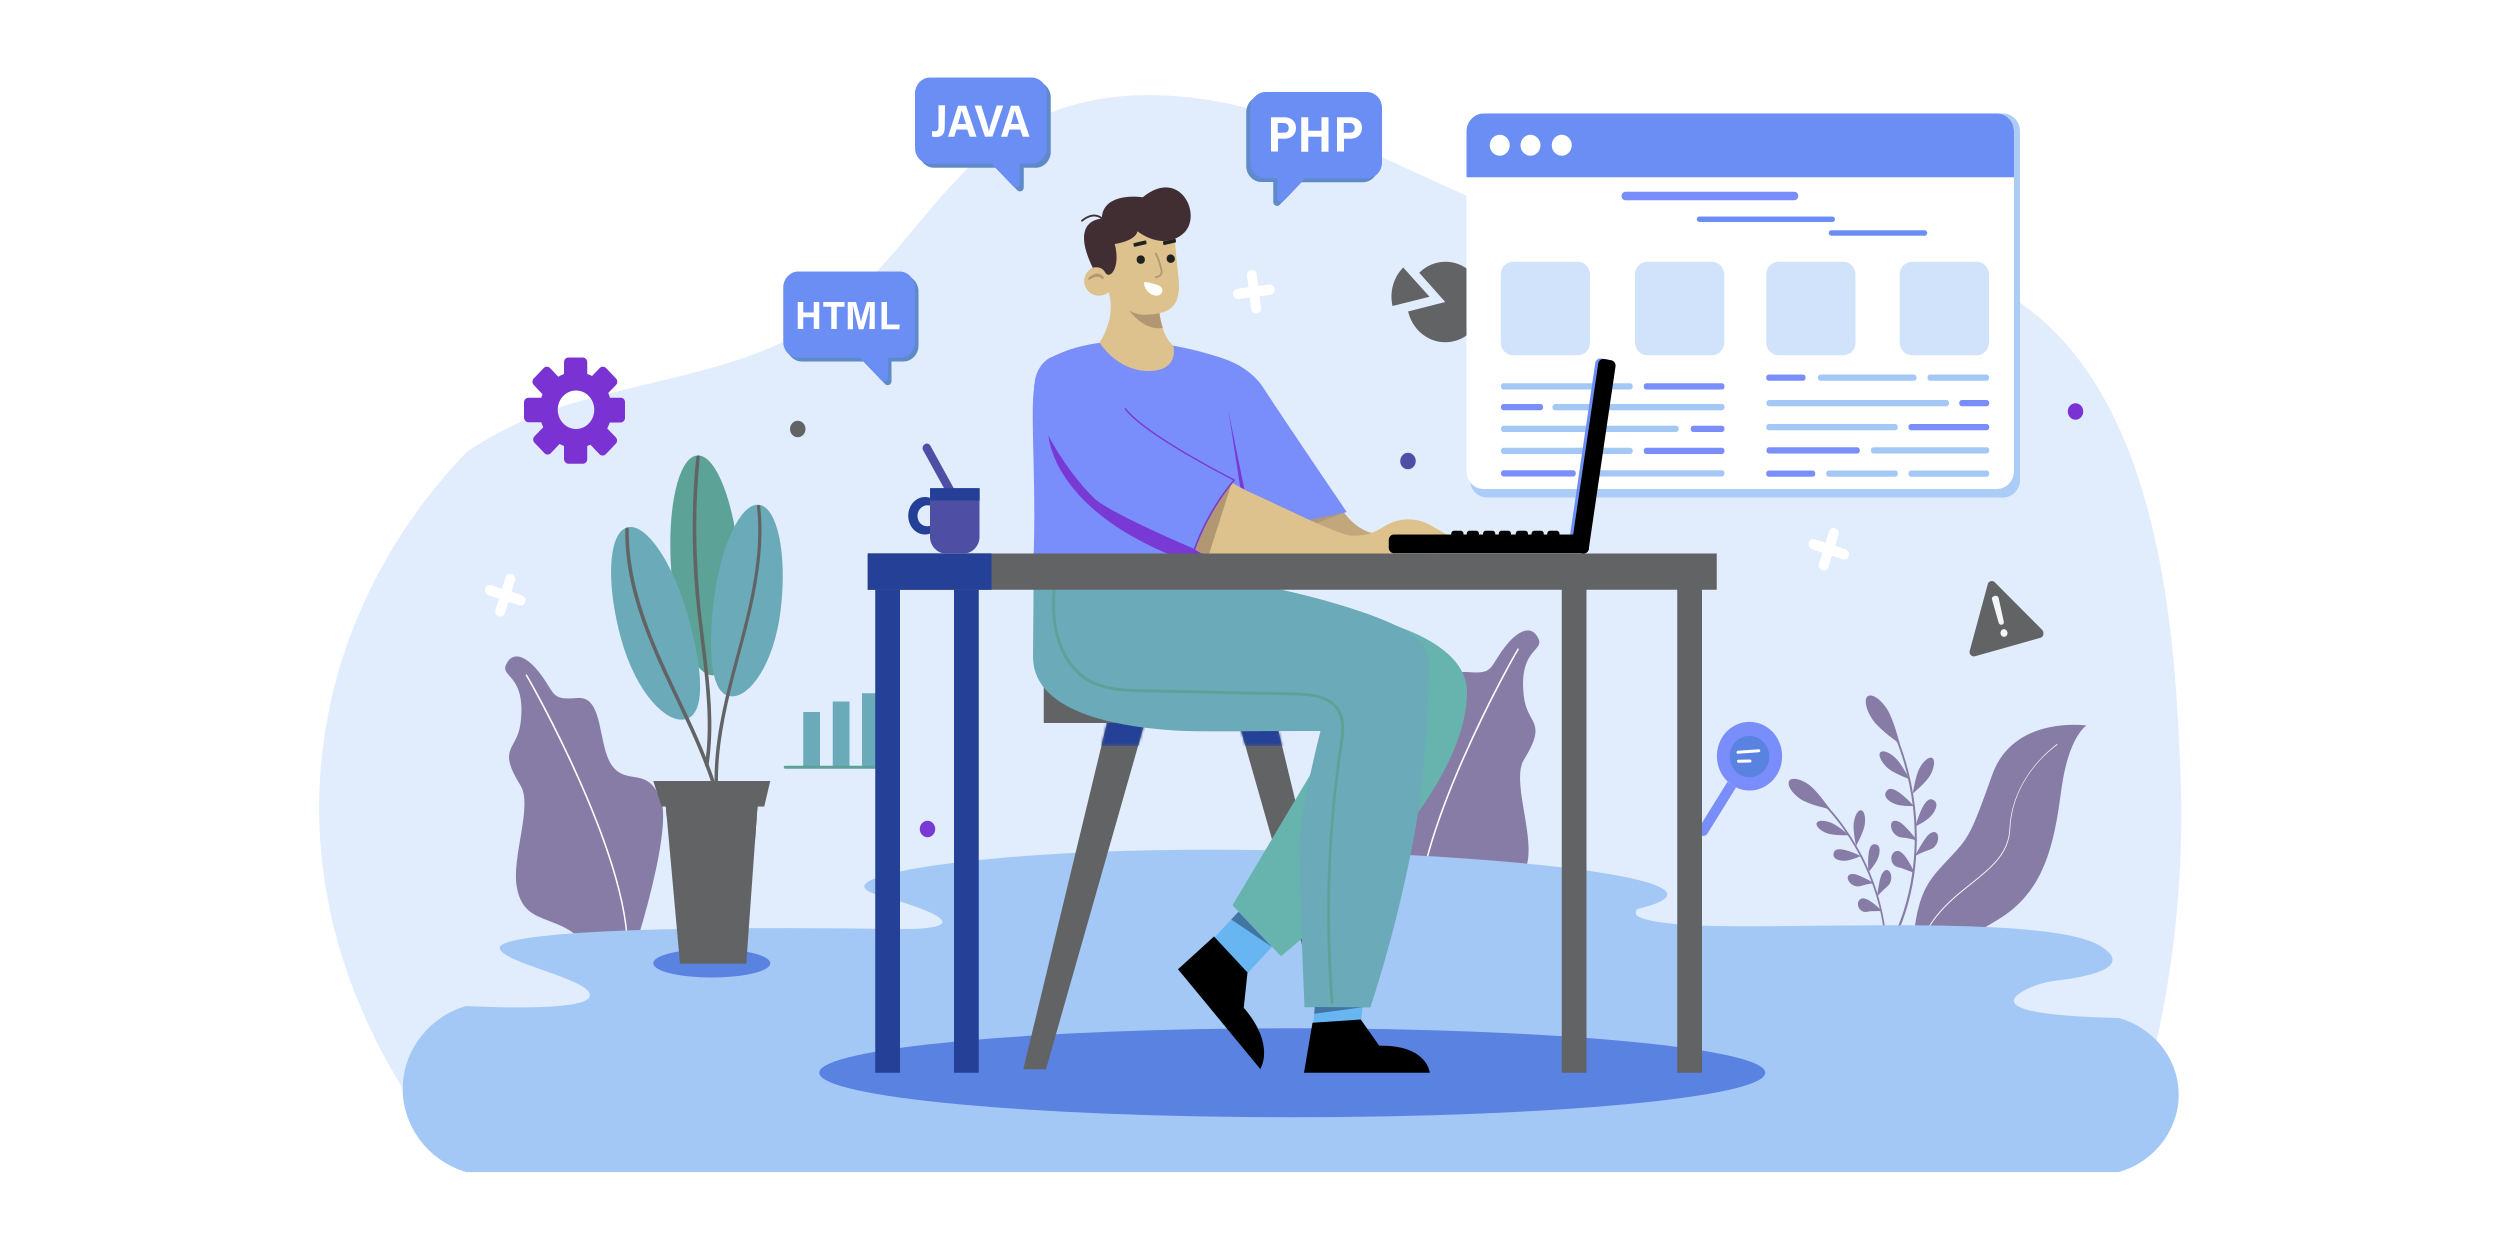 <?xml version="1.0" encoding="utf-8"?>
<!-- Generator: Adobe Illustrator 27.1.0, SVG Export Plug-In . SVG Version: 6.00 Build 0)  -->
<svg version="1.1" xmlns="http://www.w3.org/2000/svg" xmlns:xlink="http://www.w3.org/1999/xlink" x="0px" y="0px"
	 viewBox="0 0 1000 500" style="enable-background:new 0 0 1000 500;" xml:space="preserve">
<style type="text/css">
	.st0{fill:#FFFFFF;}
	.st1{fill:#E1EDFD;}
	.st2{fill:#867CA6;}
	.st3{fill:#A3C8F6;}
	.st4{fill:#7A33D2;}
	.st5{fill:#4F4EA5;}
	.st6{fill:#626365;}
	.st7{fill:#7939D4;}
	.st8{fill:#F3F6F9;}
	.st9{fill:#6AAAB9;}
	.st10{fill:#5CA297;}
	.st11{fill:#7A8EFB;}
	.st12{fill:#5A82E0;}
	.st13{fill:#ABCCF6;}
	.st14{fill:#6B8EF4;}
	.st15{opacity:0.5;}
	.st16{fill:#C2A77C;}
	.st17{fill:#68B6F1;}
	.st18{fill:#FFFFFF;filter:url(#Adobe_OpacityMaskFilter);}
	.st19{mask:url(#mask0_3528_382_00000112598359826076077920000016399659839979319210_);}
	.st20{fill:#244097;}
	.st21{fill:#FFFFFF;filter:url(#Adobe_OpacityMaskFilter_00000122695972996508420670000001577630339936706202_);}
	.st22{mask:url(#mask1_3528_382_00000092422938651895090280000007968643404401950609_);}
	.st23{fill:#67B4AF;}
	.st24{fill:#B19872;}
	.st25{fill:#DDC28E;}
	.st26{fill:#222221;}
	.st27{fill:#412E33;}
	.st28{fill:#4275A3;}
	.st29{fill:#243F96;}
	.st30{fill:#5E8AC9;}
</style>
<g id="BACKGROUND">
	<rect class="st0" width="1000" height="500"/>
	<g>
		<g>
			<path class="st1" d="M803.4,118.1c-34.5-21-45.9-16.1-129.8-16.6c-47-0.2-89.9-25.6-133.4-44.2c-43.5-18.7-95.6-30-135.6-4.2
				c-28.4,18.3-44.9,51.9-72,72.2c-41.8,31.1-100.7,25-143.8,54.1c-0.8,0.5-1.5,1.1-2.3,1.6c-13.8,14.3-49.1,54.6-57.2,116.9
				c-12.3,94.5,48.2,161.4,57.2,171c220.4,0,440.8,0,661.1,0c12.4-34.9,27.4-90.8,24.6-159.9C870,258.2,865.9,156.2,803.4,118.1z"/>
			<path class="st2" d="M202.4,265.9c3.1-6.8,9.5-1.9,13.3,3.1c6.6,8.4,4.3,11.2,15.2,10.2c10.9-1,8,19.4,14.1,27.3
				c6.2,8,14.3-0.6,19.5,14.1c5.2,14.7-18.2,87-20.1,79.5c-10.6-42.7-33.9-23.2-37.7-45.4c-2.1-12,6.5-32.5,1.5-40.5
				c-9.8-15.8-1.1-13.6,0.1-25.6C210.4,270,200.1,270.9,202.4,265.9z"/>
			<path class="st0" d="M250.8,385.7c2.8-19.3-8.2-49.8-18-72c-10.5-24.1-21.9-43.8-22.1-44l-0.5,0.3c0.5,0.8,45.4,79,40,115.7
				H250.8z"/>
			<path class="st2" d="M615.4,255.5c-3.1-6.8-9.5-1.9-13.3,3.1c-6.6,8.4-4.3,11.2-15.2,10.2c-10.9-1-8,19.4-14.1,27.3
				c-6.2,8-14.3-0.6-19.5,14.1c-5.2,14.7,18.2,87,20.1,79.5c10.6-42.7,33.9-23.2,37.7-45.4c2.1-12-6.5-32.5-1.5-40.5
				c9.8-15.8,1.1-13.6-0.1-25.6C607.4,259.6,617.7,260.5,615.4,255.5z"/>
			<path class="st0" d="M567,375.3c-2.8-19.3,8.2-49.8,18-72c10.5-24.1,21.9-43.8,22.1-44l0.5,0.3c-0.5,0.8-45.4,79-40,115.7H567z"
				/>
			<path class="st2" d="M748,416.7c0.1,0.1,0.1,0.1,0.1,0.1c0.2,0.1,0.3,0,0.5-0.2c0.1-0.2,6.3-16.1,6.2-34.6
				c-0.1-18.7-6.6-33.9-12-43.3c-5.9-10.2-11.8-16.2-11.9-16.2c-0.1-0.1-0.3-0.1-0.5,0c-0.1,0.1-0.1,0.4,0,0.5
				c0.1,0.1,5.9,5.9,11.8,16.1c5.4,9.4,11.8,24.4,11.9,42.9c0.1,18.4-6.1,34.2-6.2,34.3C747.9,416.5,747.9,416.6,748,416.7z"/>
			<path class="st2" d="M720,319.5c3.4,2.4,12,4.2,12,4.2s-5.1-7.4-8.4-9.8c-3.4-2.4-6.9-3.1-7.9-1.6
				C714.7,314,716.6,317.1,720,319.5z"/>
			<path class="st2" d="M730.8,333.3c2.7,1,8.8,0.8,8.8,0.8s-4.6-4.1-7.4-5.1c-2.7-1-5.2-0.9-5.6,0.3
				C726.3,330.5,728.1,332.3,730.8,333.3z"/>
			<path class="st2" d="M748.3,364.5c-0.4,0-0.9,0.1-1.3,0.2c-3.3,0.8-5.1-3.5-2.8-5.1c2.4-1.7,8.6,4.8,8.6,4.8L748.3,364.5z"/>
			<path class="st2" d="M744.3,342.4c0,0-9.4-4.8-10.7-1.6c-1.3,3.3,3.4,3.9,5.9,3.3C742.1,343.5,744.3,342.4,744.3,342.4z"/>
			<path class="st2" d="M749.8,353.3c0,0-6.2-3.5-8.2-3.7c-5.1-0.4-1.6,6.1,2.7,4.8C747.3,353.4,749.8,353.3,749.8,353.3z"/>
			<path class="st2" d="M745.9,329.8c-0.4,3-3.5,8.6-3.5,8.6s-1.3-6.2-0.9-9.2c0.4-3,1.7-5.3,2.9-5.1
				C745.7,324.2,746.3,326.8,745.9,329.8z"/>
			<path class="st2" d="M747.4,348.8c0,0-1.1-10.9,2.2-11.1c3.4-0.2,2.3,4.7,0.9,7C749.1,347,747.4,348.8,747.4,348.8z"/>
			<path class="st2" d="M750.8,358.7c0,0,0.9-7.4,2-9.2c2.7-4.5,5.6,2.2,2.1,5.1C752.4,356.7,750.8,358.7,750.8,358.7z"/>
			<path class="st2" d="M740.1,402.4c0,0.1,0.1,0.1,0.1,0.1c0.2,0.2,0.4,0.1,0.5,0c0.1-0.1,12.9-14.2,20.2-33.8
				c7.3-19.7,6.4-38.5,4.4-50.8c-2.2-13.3-6.1-22.1-6.2-22.3c-0.1-0.2-0.3-0.3-0.5-0.2c-0.2,0.1-0.3,0.4-0.2,0.5
				c0.1,0.1,3.9,8.8,6.1,22.1c2,12.2,2.8,30.9-4.4,50.3c-7.2,19.4-19.9,33.4-20,33.5C740,402.1,740,402.2,740.1,402.4z"/>
			<path class="st2" d="M749,287.8c2.6,4,10.9,9.7,10.9,9.7s-2.5-9.9-5.1-13.9c-2.6-4-6-6.3-7.7-5.1
				C745.5,279.6,746.3,283.8,749,287.8z"/>
			<path class="st2" d="M754.8,307c2.5,2.3,9,4.7,9,4.7s-3.2-6.3-5.7-8.6c-2.5-2.3-5.1-3.2-6-2.1C751.2,302,752.4,304.7,754.8,307z"
				/>
			<path class="st2" d="M761,347.4c-0.5-0.2-0.9-0.3-1.4-0.4c-3.8-0.6-4-5.9-1-6.6c3.2-0.8,7.2,8.8,7.2,8.8L761,347.4z"/>
			<path class="st2" d="M765.5,322.4c0,0-8-9.2-10.6-6.3c-2.7,2.9,2.1,5.6,5,6C762.8,322.6,765.5,322.4,765.5,322.4z"/>
			<path class="st2" d="M767,336.3c0,0-5.1-6.5-7.2-7.5c-5.2-2.6-4.1,5.7,0.9,6.2C764.3,335.3,767,336.3,767,336.3z"/>
			<path class="st2" d="M772.2,309.9c-1.6,3-7.1,7.5-7.1,7.5s1.1-7.1,2.7-10.1c1.6-3,3.9-4.8,5.1-4.1
				C774.1,303.9,773.8,306.9,772.2,309.9z"/>
			<path class="st2" d="M766.2,330.5c0,0,3.1-12,6.7-10.7c3.6,1.3,0.6,6-1.8,7.8C768.8,329.4,766.2,330.5,766.2,330.5z"/>
			<path class="st2" d="M765.9,342.5c0,0,3.9-7.4,5.7-8.8c4.6-3.6,5.1,4.8,0.2,6.2C768.4,341,765.9,342.5,765.9,342.5z"/>
			<path class="st2" d="M834.6,290.2c0,0-29.2-4.2-37.7,19.7c-8.5,23.9-9.3,25-16.9,33.1c-7.6,8.1-11.7,12-14,27.1
				c-2.3,15.1-0.3,17.9-0.3,17.9s20.9-12.7,33.2-20c18.9-11.1,22.7-30.2,25.6-51.8C827.3,294.5,834.6,290.2,834.6,290.2z"/>
			<path class="st0" d="M765.8,388l-0.3-0.1c2.5-18.4,13.3-27,22.9-34.6c8-6.4,14.9-11.9,15.4-21.8c1-21.7,18.9-33.7,19-33.9
				l0.2,0.3c-0.2,0.1-18,12-18.9,33.6c-0.5,10.1-7.4,15.6-15.5,22.1C779.1,361.2,768.3,369.7,765.8,388z"/>
			<path class="st3" d="M847.5,407.2c-50-1.1-44.9-7.5-36.8-11.5c3.8-1.9,7.9-3,12.1-3.5c9.7-1.1,32.2-4.8,17.2-13.9
				c-18.8-11.4-103-7.5-147.9-7.8c-26-0.2-34.7-2.4-37.2-4.2c-1-0.8-0.7-2.5,0.5-2.8c54.1-13.2-94.4-26.1-203.5-23.2
				c-69.9,1.9-124.4,10.9-100.4,17.8c52.3,14.7,7.8,13.5,7.8,13.5c-126.9-1.8-159.6,3.4-159.4,7.5c0.3,6.1,37.3,12.6,36,19.3
				c-0.9,6.8-49.5,4-49.5,4c-14.4,4.2-24.6,17-25.3,31.6c-0.7,15.7,9.7,30.2,25.3,34.8c220.4,0,440.8,0,661.1,0
				c15-4.2,25-18.3,23.9-33.1C870.5,422.5,860.9,410.9,847.5,407.2z"/>
			<path class="st0" d="M507.7,113.8l-4.4,0.6l-0.6-4.6c-0.1-1.1-1.1-2-2.2-1.8c-1.1,0.1-1.9,1.2-1.7,2.3l0.6,4.6l-4.4,0.6
				c-1.1,0.1-1.9,1.2-1.7,2.3c0.1,1.1,1.1,2,2.2,1.8l4.4-0.6l0.6,4.6c0.1,1.1,1.1,2,2.2,1.8c1.1-0.1,1.9-1.2,1.7-2.3l-0.6-4.6
				l4.4-0.6c1.1-0.1,1.9-1.2,1.7-2.3C509.7,114.5,508.8,113.7,507.7,113.8z"/>
			<path class="st0" d="M738.2,219.7l-4.2-1.4l1.4-4.4c0.3-1.1-0.2-2.3-1.3-2.6c-1-0.4-2.2,0.2-2.5,1.4l-1.4,4.4l-4.2-1.4
				c-1-0.4-2.2,0.2-2.5,1.4c-0.3,1.1,0.2,2.3,1.3,2.6l4.2,1.4l-1.4,4.4c-0.3,1.1,0.2,2.3,1.3,2.6c1.1,0.4,2.2-0.2,2.5-1.4l1.4-4.4
				l4.2,1.4c1,0.4,2.2-0.2,2.5-1.4C739.8,221.3,739.2,220.1,738.2,219.7z"/>
			<path class="st0" d="M208.8,238.1l-4.2-1.4l1.4-4.4c0.3-1.1-0.2-2.3-1.3-2.6c-1-0.4-2.2,0.2-2.5,1.4l-1.4,4.4l-4.2-1.4
				c-1-0.4-2.2,0.2-2.5,1.4c-0.3,1.1,0.2,2.3,1.3,2.6l4.2,1.4l-1.4,4.4c-0.3,1.1,0.2,2.3,1.3,2.6c1,0.4,2.2-0.2,2.5-1.4l1.4-4.4
				l4.2,1.4c1,0.4,2.2-0.2,2.5-1.4C210.5,239.6,209.8,238.5,208.8,238.1z"/>
			<path class="st4" d="M830.2,167.9c1.7,0,3.1-1.5,3.1-3.3s-1.4-3.3-3.1-3.3c-1.7,0-3.1,1.5-3.1,3.3S828.5,167.9,830.2,167.9z"/>
			<path class="st5" d="M563.2,187.7c1.7,0,3.1-1.5,3.1-3.3c0-1.8-1.4-3.3-3.1-3.3c-1.7,0-3.1,1.5-3.1,3.3
				C560,186.2,561.4,187.7,563.2,187.7z"/>
			<path class="st6" d="M319.1,174.9c1.7,0,3.1-1.5,3.1-3.3c0-1.8-1.4-3.3-3.1-3.3c-1.7,0-3.1,1.5-3.1,3.3
				C316,173.4,317.4,174.9,319.1,174.9z"/>
			<path class="st7" d="M371,334.9c1.7,0,3.1-1.5,3.1-3.3c0-1.8-1.4-3.3-3.1-3.3c-1.7,0-3.1,1.5-3.1,3.3
				C367.9,333.4,369.3,334.9,371,334.9z"/>
			<path class="st6" d="M816.2,255.1l-26.2,7.4c-1.3,0.4-2.5-0.9-2.1-2.2l7.2-26.6c0.3-1.3,1.9-1.7,2.8-0.8l19,19.1
				C817.8,253.1,817.4,254.8,816.2,255.1z"/>
			<path class="st8" d="M798.1,238.3l-0.6,0.2c-0.6,0.2-0.9,0.8-0.7,1.3l2.7,9.4c0.2,0.5,0.7,0.8,1.3,0.7c0.5-0.2,0.9-0.7,0.7-1.3
				l-2.1-9.6C799.2,238.5,798.6,238.2,798.1,238.3z M801.2,251.7c-0.7,0.2-1.1,1-1,1.7l0.1,0.3c0.2,0.8,1,1.2,1.7,1
				c0.7-0.2,1.1-1,1-1.7l-0.1-0.3C802.6,251.9,801.9,251.5,801.2,251.7z"/>
			<path class="st4" d="M248.3,159.1H244c-0.2-0.7-0.5-1.3-0.7-1.9l3.1-3.2c0.7-0.7,0.7-1.9,0-2.6l-4-4.2c-0.7-0.7-1.8-0.7-2.5,0
				l-3.1,3.2c-0.6-0.3-1.2-0.6-1.9-0.8v-4.7c0-1-0.8-1.9-1.8-1.9h-5.7c-1,0-1.8,0.8-1.8,1.9v4.7c-0.8,0.3-1.6,0.7-2.3,1.1l-3.3-3.5
				c-0.7-0.7-1.8-0.7-2.5,0l-4,4.2c-0.7,0.7-0.7,1.9,0,2.6l3.5,3.7c-0.2,0.4-0.3,0.9-0.5,1.4h-5.1c-1,0-1.8,0.8-1.8,1.9v6
				c0,1,0.8,1.9,1.8,1.9h5.1c0.2,0.7,0.5,1.3,0.8,2l-3.5,3.6c-0.7,0.7-0.7,1.9,0,2.6l4,4.2c0.7,0.7,1.8,0.7,2.5,0l3.5-3.7
				c0.6,0.3,1.1,0.5,1.8,0.8v5.2c0,1,0.8,1.9,1.8,1.9h5.7c1,0,1.8-0.8,1.8-1.9v-5.2c0.5-0.2,0.9-0.4,1.3-0.5l3.6,3.8
				c0.7,0.7,1.8,0.7,2.5,0l4-4.2c0.7-0.7,0.7-1.9,0-2.6l-3.4-3.5c0.4-0.8,0.7-1.6,1-2.4h4.3c1,0,1.8-0.8,1.8-1.9v-6
				C250.1,159.9,249.3,159.1,248.3,159.1z M223.1,163.9c0-4.2,3.2-7.7,7.3-7.7c4,0,7.3,3.4,7.3,7.7c0,4.2-3.2,7.7-7.3,7.7
				C226.4,171.6,223.1,168.1,223.1,163.9z"/>
			<path class="st6" d="M578.1,120.8l-14.9,3.8c0,0.1,0.1,0.2,0.1,0.2c2.1,8.6,10.4,13.8,18.6,11.6c8.2-2.2,13.1-10.9,11.1-19.6
				c-2.1-8.6-10.4-13.8-18.6-11.6c-2.6,0.7-4.9,2.1-6.7,3.9L578.1,120.8z"/>
			<path class="st6" d="M571.8,118.7l-10.5-11.7c-3.8,3.8-5.6,9.6-4.3,15.4L571.8,118.7z"/>
			<path class="st9" d="M328,284.8h-6.7v22.1h6.7V284.8z"/>
			<path class="st9" d="M339.8,280.6h-6.7v26.3h6.7V280.6z"/>
			<path class="st9" d="M351.5,277.3h-6.7v29.6h6.7V277.3z"/>
			<path class="st10" d="M358.8,307.5h-44.7c-0.3,0-0.6-0.2-0.6-0.6c0-0.4,0.2-0.6,0.6-0.6h44.7c0.3,0,0.6,0.2,0.6,0.6
				C359.4,307.3,359.1,307.5,358.8,307.5z"/>
			<path class="st11" d="M707.3,313.7c5.9-4.3,7.3-12.9,3.2-19.1c-4.1-6.2-12.3-7.7-18.2-3.4c-5.9,4.3-7.3,12.9-3.2,19.1
				C693.3,316.6,701.4,318.1,707.3,313.7z"/>
			<path class="st12" d="M694,308.3c3,3.4,8,3.5,11.2,0.4c3.2-3.2,3.4-8.4,0.3-11.7c-3-3.4-8-3.5-11.2-0.4
				C691.2,299.7,691.1,304.9,694,308.3z"/>
			<path class="st11" d="M683,333.4l11.4-18.4l-3.4-2.3l-11.4,18.4c-0.6,1-0.3,2.3,0.6,2.9C681.1,334.7,682.4,334.4,683,333.4z"/>
			<path class="st0" d="M695.2,301.5c-0.3,0-0.6-0.2-0.6-0.5c0-0.4,0.2-0.6,0.5-0.7l8.4-0.6c0.3,0,0.6,0.2,0.6,0.5
				c0,0.4-0.2,0.6-0.5,0.7L695.2,301.5z"/>
			<path class="st0" d="M695.4,305.1c-0.3,0-0.6-0.2-0.6-0.6c0-0.4,0.2-0.6,0.6-0.6l4.6-0.1c0.3,0,0.6,0.2,0.6,0.6
				c0,0.4-0.2,0.6-0.6,0.6L695.4,305.1C695.5,305.1,695.5,305.1,695.4,305.1z"/>
			<path class="st13" d="M801.2,199H594.8c-3.8,0-6.8-3.2-6.8-7.2V52.6c0-3.9,3.1-7.2,6.8-7.2h206.4c3.8,0,6.8,3.2,6.8,7.2v139.2
				C808.1,195.8,805,199,801.2,199z"/>
			<path class="st0" d="M798.7,195.6H593.4c-3.8,0-6.8-3.2-6.8-7.2V52.6c0-3.9,3.1-7.2,6.8-7.2h205.4c3.8,0,6.8,3.2,6.8,7.2v135.8
				C805.6,192.4,802.5,195.6,798.7,195.6z"/>
			<path class="st14" d="M805.6,70.9h-219V52.6c0-3.9,3.1-7.2,6.8-7.2h205.4c3.8,0,6.8,3.2,6.8,7.2L805.6,70.9L805.6,70.9z"/>
			<path class="st0" d="M603.9,58.1c0,2.3-1.8,4.2-4,4.2c-2.2,0-4-1.9-4-4.2s1.8-4.2,4-4.2C602.1,53.9,603.9,55.8,603.9,58.1z"/>
			<path class="st0" d="M616.2,58.1c0,2.3-1.8,4.2-4,4.2c-2.2,0-4-1.9-4-4.2s1.8-4.2,4-4.2C614.3,53.9,616.2,55.8,616.2,58.1z"/>
			<path class="st0" d="M628.7,58.1c0,2.3-1.8,4.2-4,4.2c-2.2,0-4-1.9-4-4.2s1.8-4.2,4-4.2C626.9,53.9,628.7,55.8,628.7,58.1z"/>
			<g class="st15">
				<path class="st3" d="M631.1,142.1h-25.9c-2.7,0-4.9-2.3-4.9-5.1v-27.2c0-2.9,2.2-5.1,4.9-5.1h25.9c2.7,0,4.9,2.3,4.9,5.1v27.2
					C636.1,139.7,633.9,142.1,631.1,142.1z"/>
			</g>
			<g class="st15">
				<path class="st3" d="M684.8,142.1h-25.9c-2.7,0-4.9-2.3-4.9-5.1v-27.2c0-2.9,2.2-5.1,4.9-5.1h25.9c2.7,0,4.9,2.3,4.9,5.1v27.2
					C689.7,139.7,687.5,142.1,684.8,142.1z"/>
			</g>
			<g class="st15">
				<path class="st3" d="M737.3,142.1h-25.9c-2.7,0-4.9-2.3-4.9-5.1v-27.2c0-2.9,2.2-5.1,4.9-5.1h25.9c2.7,0,4.9,2.3,4.9,5.1v27.2
					C742.3,139.7,740.1,142.1,737.3,142.1z"/>
			</g>
			<g class="st15">
				<path class="st3" d="M790.7,142.1h-25.9c-2.7,0-4.9-2.3-4.9-5.1v-27.2c0-2.9,2.2-5.1,4.9-5.1h25.9c2.7,0,4.9,2.3,4.9,5.1v27.2
					C795.6,139.7,793.5,142.1,790.7,142.1z"/>
			</g>
			<path class="st3" d="M652.1,155.8h-50.7c-0.5,0-1-0.5-1-1v-0.5c0-0.5,0.5-1,1-1h50.7c0.5,0,1,0.5,1,1v0.5
				C653,155.4,652.6,155.8,652.1,155.8z"/>
			<path class="st11" d="M688.8,155.8h-30.3c-0.5,0-1-0.5-1-1v-0.5c0-0.5,0.5-1,1-1h30.3c0.5,0,1,0.5,1,1v0.5
				C689.7,155.4,689.3,155.8,688.8,155.8z"/>
			<path class="st11" d="M616.2,164.1h-14.8c-0.5,0-1-0.5-1-1v-0.5c0-0.5,0.5-1,1-1h14.8c0.5,0,1,0.5,1,1v0.5
				C617.2,163.7,616.7,164.1,616.2,164.1z"/>
			<path class="st3" d="M636.8,164.1H622c-0.5,0-1-0.5-1-1v-0.5c0-0.5,0.5-1,1-1h14.8c0.5,0,1,0.5,1,1v0.5
				C637.8,163.7,637.3,164.1,636.8,164.1z"/>
			<path class="st3" d="M688.8,164.1h-45.6c-0.5,0-1-0.5-1-1v-0.5c0-0.5,0.5-1,1-1h45.6c0.5,0,1,0.5,1,1v0.5
				C689.7,163.7,689.3,164.1,688.8,164.1z"/>
			<path class="st3" d="M670.4,172.8h-69c-0.5,0-1-0.5-1-1v-0.5c0-0.5,0.5-1,1-1h69.1c0.5,0,1,0.5,1,1v0.5
				C671.4,172.3,671,172.8,670.4,172.8z"/>
			<path class="st11" d="M688.8,172.8h-11.5c-0.5,0-1-0.5-1-1v-0.5c0-0.5,0.5-1,1-1h11.5c0.5,0,1,0.5,1,1v0.5
				C689.7,172.3,689.3,172.8,688.8,172.8z"/>
			<path class="st3" d="M652.1,181.6h-50.7c-0.5,0-1-0.5-1-1v-0.5c0-0.5,0.5-1,1-1h50.7c0.5,0,1,0.5,1,1v0.5
				C653,181.1,652.6,181.6,652.1,181.6z"/>
			<path class="st11" d="M688.8,181.6h-30.3c-0.5,0-1-0.5-1-1v-0.5c0-0.5,0.5-1,1-1h30.3c0.5,0,1,0.5,1,1v0.5
				C689.7,181.1,689.3,181.6,688.8,181.6z"/>
			<path class="st11" d="M629.3,190.6h-27.9c-0.5,0-1-0.5-1-1v-0.5c0-0.5,0.5-1,1-1h27.9c0.5,0,1,0.5,1,1v0.5
				C630.3,190.1,629.9,190.6,629.3,190.6z"/>
			<path class="st3" d="M688.8,190.6h-52.4c-0.5,0-1-0.5-1-1v-0.5c0-0.5,0.5-1,1-1h52.4c0.5,0,1,0.5,1,1v0.5
				C689.7,190.1,689.3,190.6,688.8,190.6z"/>
			<path class="st11" d="M721.2,152.3h-13.7c-0.5,0-1-0.5-1-1v-0.5c0-0.5,0.5-1,1-1h13.7c0.5,0,1,0.5,1,1v0.5
				C722.2,151.8,721.8,152.3,721.2,152.3z"/>
			<path class="st3" d="M765.6,152.3h-37.4c-0.5,0-1-0.5-1-1v-0.5c0-0.5,0.5-1,1-1h37.4c0.5,0,1,0.5,1,1v0.5
				C766.6,151.8,766.2,152.3,765.6,152.3z"/>
			<path class="st3" d="M794.7,152.3H772c-0.5,0-1-0.5-1-1v-0.5c0-0.5,0.5-1,1-1h22.6c0.5,0,1,0.5,1,1v0.5
				C795.6,151.8,795.2,152.3,794.7,152.3z"/>
			<path class="st3" d="M778.6,162.5h-71c-0.5,0-1-0.5-1-1V161c0-0.5,0.5-1,1-1h71c0.5,0,1,0.5,1,1v0.5
				C779.6,162,779.1,162.5,778.6,162.5z"/>
			<path class="st11" d="M794.7,162.5h-10c-0.5,0-1-0.5-1-1V161c0-0.5,0.5-1,1-1h10c0.5,0,1,0.5,1,1v0.5
				C795.6,162,795.2,162.5,794.7,162.5z"/>
			<path class="st3" d="M758.1,172.1h-50.6c-0.5,0-1-0.5-1-1v-0.5c0-0.5,0.5-1,1-1h50.6c0.5,0,1,0.5,1,1v0.5
				C759.1,171.6,758.6,172.1,758.1,172.1z"/>
			<path class="st11" d="M794.7,172.1h-30.3c-0.5,0-1-0.5-1-1v-0.5c0-0.5,0.5-1,1-1h30.3c0.5,0,1,0.5,1,1v0.5
				C795.6,171.6,795.2,172.1,794.7,172.1z"/>
			<path class="st11" d="M742.9,181.4h-35.3c-0.5,0-1-0.5-1-1v-0.5c0-0.5,0.5-1,1-1h35.3c0.5,0,1,0.5,1,1v0.5
				C743.9,181,743.4,181.4,742.9,181.4z"/>
			<path class="st3" d="M794.7,181.4h-45.3c-0.5,0-1-0.5-1-1v-0.5c0-0.5,0.5-1,1-1h45.3c0.5,0,1,0.5,1,1v0.5
				C795.6,181,795.2,181.4,794.7,181.4z"/>
			<path class="st11" d="M725.1,190.7h-17.6c-0.5,0-1-0.5-1-1v-0.5c0-0.5,0.5-1,1-1h17.6c0.5,0,1,0.5,1,1v0.5
				C726.1,190.2,725.6,190.7,725.1,190.7z"/>
			<path class="st3" d="M794.7,190.7h-30.3c-0.5,0-1-0.5-1-1v-0.5c0-0.5,0.5-1,1-1h30.3c0.5,0,1,0.5,1,1v0.5
				C795.6,190.2,795.2,190.7,794.7,190.7z"/>
			<path class="st3" d="M758.1,190.7h-26.6c-0.5,0-1-0.5-1-1v-0.5c0-0.5,0.5-1,1-1h26.6c0.5,0,1,0.5,1,1v0.5
				C759.1,190.2,758.6,190.7,758.1,190.7z"/>
			<path class="st11" d="M717.7,80.1h-67.5c-0.9,0-1.6-0.7-1.6-1.7c0-0.9,0.7-1.7,1.6-1.7h67.5c0.9,0,1.6,0.7,1.6,1.7
				C719.3,79.3,718.6,80.1,717.7,80.1z"/>
			<path class="st14" d="M732.9,88.8h-53.1c-0.6,0-1.1-0.5-1.1-1.1c0-0.7,0.5-1.1,1.1-1.1h53.1c0.6,0,1.1,0.5,1.1,1.1
				C734,88.3,733.6,88.8,732.9,88.8z"/>
			<path class="st0" d="M761.7,88.8h-18.8c-0.6,0-1.1-0.5-1.1-1.1c0-0.7,0.5-1.1,1.1-1.1h18.8c0.6,0,1.1,0.5,1.1,1.1
				C762.9,88.3,762.4,88.8,761.7,88.8z"/>
			<path class="st0" d="M723.3,94.3h-35.5c-0.6,0-1.1-0.5-1.1-1.1c0-0.7,0.5-1.1,1.1-1.1h35.5c0.6,0,1.1,0.5,1.1,1.1
				S723.9,94.3,723.3,94.3z"/>
			<path class="st14" d="M769.8,94.3h-37.2c-0.6,0-1.1-0.5-1.1-1.1c0-0.7,0.5-1.1,1.1-1.1h37.2c0.6,0,1.1,0.5,1.1,1.1
				S770.4,94.3,769.8,94.3z"/>
			<path class="st12" d="M516.9,446.9c104.5,0,189.2-8,189.2-17.8c0-9.8-84.7-17.8-189.2-17.8s-189.2,8-189.2,17.8
				C327.7,438.9,412.4,446.9,516.9,446.9z"/>
			<path class="st16" d="M535.5,201.8c0,0,6.4,12.3,17,11.7l-0.7,5.8h-28.4c0,0-11.1-6.2-16.9-13.7L535.5,201.8z"/>
			<path class="st11" d="M480.6,141.6c0,0,16.6,0.8,25,13.9c8,12.4,33.1,49.3,33.1,49.3l-34,9.7c0,0-19.3-35.4-24.2-45.5
				C475.7,158.8,480.6,141.6,480.6,141.6z"/>
			<path class="st7" d="M499.7,205.2l-8.3-40.6l-5,16.5L499.7,205.2z"/>
			<path class="st17" d="M485.3,375.5l13.5,14l11.2-12l-13.5-14L485.3,375.5z"/>
			<path d="M485.6,374.6l-14.4,13.1l32.9,39.9c0,0,6.3-9.5-6.6-24.5L499,389L485.6,374.6z"/>
			<path class="st6" d="M418.4,427.7h-9.1L448,267.6h16L418.4,427.7z"/>
			<defs>
				<filter id="Adobe_OpacityMaskFilter" filterUnits="userSpaceOnUse" x="424.7" y="248.6" width="62.5" height="49.8">
					<feColorMatrix  type="matrix" values="1 0 0 0 0  0 1 0 0 0  0 0 1 0 0  0 0 0 1 0"/>
				</filter>
			</defs>
			
				<mask maskUnits="userSpaceOnUse" x="424.7" y="248.6" width="62.5" height="49.8" id="mask0_3528_382_00000112598359826076077920000016399659839979319210_">
				<path class="st18" d="M418.4,427.7h-9.1L448,267.6h16L418.4,427.7z"/>
			</mask>
			<g class="st19">
				<path class="st20" d="M424.7,298.4h62.5v-49.8h-62.5V298.4z"/>
			</g>
			<path class="st6" d="M535,427.7h9.1l-38.7-160.1h-16L535,427.7z"/>
			<defs>
				
					<filter id="Adobe_OpacityMaskFilter_00000034053109309604533870000006018179597053369734_" filterUnits="userSpaceOnUse" x="466.3" y="248.6" width="62.5" height="49.8">
					<feColorMatrix  type="matrix" values="1 0 0 0 0  0 1 0 0 0  0 0 1 0 0  0 0 0 1 0"/>
				</filter>
			</defs>
			
				<mask maskUnits="userSpaceOnUse" x="466.3" y="248.6" width="62.5" height="49.8" id="mask1_3528_382_00000092422938651895090280000007968643404401950609_">
				<path style="fill:#FFFFFF;filter:url(#Adobe_OpacityMaskFilter_00000034053109309604533870000006018179597053369734_);" d="
					M535,427.7h9.1l-38.7-160.1h-16L535,427.7z"/>
			</mask>
			<g class="st22">
				<path class="st20" d="M528.7,248.6h-62.5v49.8h62.5V248.6z"/>
			</g>
			<path class="st23" d="M547.9,247.4c0,0,38.8,7.7,38.9,29.3c0,46.2-74.4,105.8-74.4,105.8l-19.4-20.4l55.1-92.5L547.9,247.4z"/>
			<path class="st17" d="M525.3,409.9l19.2-1.6l1.5-16.7l-19.2,1.6L525.3,409.9z"/>
			<path d="M525,409.1l-3.4,20h50.3c0,0-0.9-11.2-20.2-10.8l-7.4-10.5L525,409.1z"/>
			<path class="st6" d="M417.5,289.2h118.4v-15.4H417.5V289.2z"/>
			<path class="st9" d="M458.9,214.6l13.1,15.8c20.5-1.1,85.8,14.2,96.1,26.2l0.1,0.1c2.5,2.9,3.7,6.7,3.5,10.5
				c-0.7,12.8-0.8,40.3-6.7,70.7c-7.6,38.6-16.9,65.1-16.9,65.1l-26.3-0.1c0,0-2.2-49.2-1.9-66.1c0.2-13,8.3-44.4,8.3-44.4
				c-23.2-0.1-48,0.5-58.2-0.2c-17.2-1.1-57-5.4-56.8-29.7c0.1-14.3,0.3-35.6,0.3-35.6L458.9,214.6z"/>
			<path class="st10" d="M422.9,221.5c-1.5,9.5-3,19.1-1.4,28.7c1.1,7.4,4.3,14.8,9.8,19.7c6.2,5.6,14.5,6.6,22.4,6.9
				c9.4,0.3,18.9,0.4,28.3,0.6c9.6,0.2,19.2,0.4,28.7,0.6c4,0.1,8.2,0,12.2,0.4c3.2,0.4,6.6,1.1,9.3,3.1c3.2,2.3,4.4,6.2,4.3,10.2
				c-0.1,2.2-0.4,4.4-0.7,6.6c-0.3,2.5-0.7,4.8-1,7.3c-1.3,9.7-2.2,19.4-2.9,29.2c-1.3,19.7-1.4,39.4-0.1,59.1
				c0.2,2.5,0.3,4.9,0.5,7.4c0.1,0.8,1.2,0.8,1.1,0c-1.5-19.6-1.8-39.4-0.9-59.1c0.5-9.9,1.3-19.7,2.5-29.4c0.6-5,1.3-9.9,2-14.8
				c0.6-4,1.3-8.4-0.2-12.3c-2.6-6.7-10-8.3-16.1-8.6c-4.3-0.3-8.7-0.2-13.1-0.3c-4.8-0.1-9.6-0.2-14.4-0.3
				c-9.6-0.2-19.1-0.4-28.7-0.6c-4.5-0.1-9-0.1-13.5-0.4c-4.1-0.2-8.2-0.8-12.1-2.3c-7.3-2.8-12.3-9.4-14.8-17
				c-2.9-8.7-2.4-18.2-1.2-27.2c0.3-2.5,0.7-4.8,1.1-7.3C424.1,221.1,423,220.8,422.9,221.5z"/>
			<path class="st11" d="M488.1,143.1c0,0-38.2-14.2-66.1-0.9c-2.8,1.3-7.9,9.2-8.3,12.3c-1.9,12.8,1.4,41.6-0.7,77.8l88.7-1
				L488.1,143.1z"/>
			<path class="st7" d="M419.2,164.7l0.2,9.4c0,0,0.9,31,56.6,50.9c1.8,0.7,7.2,2.2,7.2,2.2h5.3l-0.1-7.8l-68.1-56.3L419.2,164.7z"
				/>
			<path class="st24" d="M537.7,205.1l-24.1,8.9l-3.9-3.1L537.7,205.1z"/>
			<path class="st25" d="M483.3,187c0,0,9,6.6,18.8,10.9c8.3,3.6,31.2,15.3,38.4,16.4l2.8-0.1c3-0.1,5.9-1,8.5-2.5l2.3-1.4
				c5.8-3.4,12.8-3.4,18.5,0l6.2,3.6c1.8,1,3.2,2.6,4,4.5l1.1,2.4l-12.8,0.6c-3.2-2.4-5.8-3.3-8.1-2.9c-2.8,0.5-4.9,1.6-5,3.5
				l-11.6,0.5c0,0-56.8-1.3-62-0.8c-5.2,0.4-8.5-3.8-11.7-7.7C469.4,210.3,483.3,187,483.3,187z"/>
			<path class="st24" d="M492.7,193.1l-9.2,28.9c0,0-2.3,0.1-5.6-2.3C477.8,219.7,478.9,193.2,492.7,193.1z"/>
			<path class="st11" d="M493.7,191.9c0,0-19.1-10.4-33.3-19.5c-19.1-12.2-32.8-35.9-41.8-28.4c-15.2,12.5,9.1,46.1,19.4,55.6
				c6.7,6,39.8,20,39.8,20S483,203.1,493.7,191.9z"/>
			<path class="st25" d="M443.4,116.8c0,0,3.6,8.9-3.6,20.3l29.5,1.1c0,0-4.2-2.5-5.5-13L443.4,116.8z"/>
			<path class="st24" d="M451.7,124.3c0,0,5.9,8.2,13.4,6.9c0,0-1.1-3.4-1.3-6L451.7,124.3z"/>
			<path class="st25" d="M451.8,86.5L441.1,95l1.3,11.9c-1.2-0.5-2.6-0.7-3.9-0.4c-3.2,0.7-5.4,3.9-4.7,7.2c0.7,3.2,3.9,5.2,7.1,4.4
				c1-0.2,1.9-0.7,2.7-1.3c0.9,1.3,6.9,9.4,14.6,9.1c8.4-0.4,14.6-1.9,13.2-14.8c-1.4-12.9-1.9-20-1.9-20L451.8,86.5z"/>
			<path class="st26" d="M457.9,103.5c0.2,0.9-0.3,1.9-1.3,2c-0.9,0.2-1.8-0.4-1.9-1.3c-0.2-0.9,0.3-1.9,1.3-2
				C456.9,102,457.8,102.6,457.9,103.5z"/>
			<path class="st26" d="M469.9,103.1c0.2,0.9-0.3,1.9-1.3,2c-0.9,0.2-1.8-0.4-1.9-1.3c-0.2-0.9,0.3-1.9,1.3-2
				C468.8,101.6,469.6,102.2,469.9,103.1z"/>
			<path class="st26" d="M458.3,97.7l-4.3,1c-0.2,0.1-0.5-0.1-0.5-0.4l-0.1-0.6c-0.1-0.2,0.1-0.5,0.3-0.5l4.3-1
				c0.2-0.1,0.5,0.1,0.5,0.4l0.1,0.6C458.7,97.4,458.6,97.7,458.3,97.7z"/>
			<path class="st26" d="M470.1,97l-4.3,1c-0.2,0.1-0.5-0.1-0.5-0.4l-0.1-0.6c-0.1-0.2,0.1-0.5,0.3-0.5l4.3-1
				c0.2-0.1,0.5,0.1,0.5,0.4l0.1,0.6C470.5,96.7,470.4,96.9,470.1,97z"/>
			<path class="st24" d="M463.2,111l-0.8,0.2c-0.2,0.1-0.4-0.1-0.4-0.3c-0.1-0.2,0.1-0.4,0.3-0.4l0.8-0.2c0.8-0.2,1.3-1,1.2-1.9
				c-0.3-1.6-1-4.1-2.3-6.8c-0.1-0.2,0-0.4,0.2-0.5c0.2-0.1,0.4,0,0.5,0.2c1.4,2.8,2,5.4,2.3,7C465.2,109.5,464.4,110.7,463.2,111z"
				/>
			<path class="st27" d="M455,92.5c0,0,9.7,8,18.1,1.1c8.4-6.9-0.9-27.1-16-14.7c0,0-16.1-2.5-16.4,8.6c0,0-13.2-0.1-3.6,19.6
				c0,0,3.3-1.1,5,1.9c1.7,3.1,6.3-1.8,3.8-11.4C445.9,97.6,454.2,96.5,455,92.5z"/>
			<path class="st27" d="M440.7,87.7c-0.1,0-0.2,0-0.3-0.1c-0.1-0.1-2.8-2.8-7.4,1c-0.2,0.1-0.4,0.1-0.5-0.1
				c-0.1-0.2-0.1-0.4,0.1-0.5c5.1-4.2,8.2-1,8.3-1c0.1,0.1,0.1,0.4,0,0.5C440.8,87.7,440.7,87.7,440.7,87.7z"/>
			<path class="st24" d="M441.5,111.1c-0.5-1.1-1.7-1.7-2.7-1.7c-1.3,0.1-2.4,0.9-3.4,1.7c-0.5,0.4,0.2,1.1,0.6,0.7
				c0.8-0.7,1.9-1.1,2.9-1.1c0.9,0.1,1,0.1,1.8,0.7c0.2,0.2,0.4,0.3,0.6,0.2C441.6,111.7,441.6,111.4,441.5,111.1z"/>
			<path class="st25" d="M469.3,138.2c0,0,2.8,10.2-9.9,10.2c-12.7,0-19.6-11.4-19.6-11.4S464.9,137.3,469.3,138.2z"/>
			<path class="st7" d="M477.8,220c-0.1,0-0.1,0-0.1,0c-0.2-0.1-0.2-0.2-0.2-0.4c0.1-0.1,4.5-14.2,15.7-27.5
				c-3.6-1.9-35.5-18.2-43.3-28.4c-0.1-0.1-0.1-0.3,0.1-0.4c0.1-0.1,0.3-0.1,0.4,0.1c8.2,10.6,43.1,28.2,43.4,28.4
				c0.1,0.1,0.1,0.1,0.2,0.2c0,0.1,0,0.2-0.1,0.2c-11.2,13.3-15.7,27.5-15.8,27.6C478,219.9,477.9,220,477.8,220z"/>
			<path class="st28" d="M545,402.9l-19.3,2.6l0.2-2.7L545,402.9z"/>
			<path class="st28" d="M508.8,378.8l-16.3-11l2.9-3.1L508.8,378.8z"/>
			<path class="st0" d="M464.5,117.4c0.4-0.5,0.6-1.1,0.4-1.7c-0.3-1.1-1.4-1.6-2.4-1.9c-1.4-0.4-2.8-0.8-4.3-1
				c-0.4-0.1-0.7,0.3-0.6,0.7c0.3,2,1.7,3.8,3.6,4.5c0.9,0.3,1.8,0.4,2.7,0C464,117.8,464.3,117.6,464.5,117.4z"/>
			<path class="st20" d="M381.6,429.1h9.9v-196h-9.9V429.1z"/>
			<path class="st20" d="M350.1,429.1h9.9v-196h-9.9V429.1z"/>
			<path class="st6" d="M347.1,235.9h339.6v-14.5H347.1V235.9z"/>
			<path class="st20" d="M347.1,235.9h49.5v-14.5h-49.5V235.9z"/>
			<path class="st6" d="M670.9,429.1h9.9V232.4h-9.9V429.1z"/>
			<path class="st6" d="M624.7,429.1h9.9V232.4h-9.9V429.1z"/>
			<path class="st14" d="M627.4,218.2l10.7-73c0.2-1.1,1.2-2,2.3-1.8l2.9,0.5c1.1,0.2,1.9,1.3,1.7,2.5l-10.7,73
				c-0.2,1.1-1.2,2-2.3,1.8l-2.9-0.5C628,220.5,627.2,219.4,627.4,218.2z"/>
			<path d="M628.6,218.4l10.7-73c0.2-1.1,1.2-2,2.3-1.8l2.9,0.5c1.1,0.2,1.9,1.3,1.7,2.5l-10.7,73c-0.2,1.1-1.2,2-2.3,1.8l-2.9-0.5
				C629.3,220.7,628.5,219.6,628.6,218.4z"/>
			<path d="M633.5,221.3h-75.9c-1.1,0-2.1-1-2.1-2.2v-3.1c0-1.2,0.9-2.2,2.1-2.2h75.9c1.1,0,2.1,1,2.1,2.2v3.1
				C635.5,220.4,634.6,221.3,633.5,221.3z"/>
			<path d="M584.3,216.6h-2.7c-0.6,0-1.1-0.5-1.1-1.2v-1.9c0-0.7,0.5-1.2,1.1-1.2h2.7c0.6,0,1.1,0.5,1.1,1.2v1.9
				C585.4,216.1,584.9,216.6,584.3,216.6z"/>
			<path d="M590.5,216.6h-2.7c-0.6,0-1.1-0.5-1.1-1.2v-1.9c0-0.7,0.5-1.2,1.1-1.2h2.7c0.6,0,1.1,0.5,1.1,1.2v1.9
				C591.6,216.1,591.1,216.6,590.5,216.6z"/>
			<path d="M597,216.6h-2.7c-0.6,0-1.1-0.5-1.1-1.2v-1.9c0-0.7,0.5-1.2,1.1-1.2h2.7c0.6,0,1.1,0.5,1.1,1.2v1.9
				C598.1,216.1,597.6,216.6,597,216.6z"/>
			<path d="M603.3,216.6h-2.7c-0.6,0-1.1-0.5-1.1-1.2v-1.9c0-0.7,0.5-1.2,1.1-1.2h2.7c0.6,0,1.1,0.5,1.1,1.2v1.9
				C604.5,216.1,604,216.6,603.3,216.6z"/>
			<path d="M610.1,216.6h-2.7c-0.6,0-1.1-0.5-1.1-1.2v-1.9c0-0.7,0.5-1.2,1.1-1.2h2.7c0.6,0,1.1,0.5,1.1,1.2v1.9
				C611.2,216.1,610.7,216.6,610.1,216.6z"/>
			<path d="M616.4,216.6h-2.7c-0.6,0-1.1-0.5-1.1-1.2v-1.9c0-0.7,0.5-1.2,1.1-1.2h2.7c0.6,0,1.1,0.5,1.1,1.2v1.9
				C617.6,216.1,617.1,216.6,616.4,216.6z"/>
			<path d="M622.7,216.6h-2.7c-0.6,0-1.1-0.5-1.1-1.2v-1.9c0-0.7,0.5-1.2,1.1-1.2h2.7c0.6,0,1.1,0.5,1.1,1.2v1.9
				C623.8,216.1,623.3,216.6,622.7,216.6z"/>
			<path class="st29" d="M363.3,206.3c0,4.2,3,7.5,6.7,7.5c3.6,0,6.7-3.4,6.7-7.5c0-4.2-3-7.5-6.7-7.5
				C366.3,198.8,363.3,202.1,363.3,206.3z M367,206.3c0-2.3,1.8-4.2,4-4.2c2.2,0,4,1.9,4,4.2c0,2.3-1.8,4.2-4,4.2
				C368.7,210.6,367,208.7,367,206.3z"/>
			<path class="st5" d="M382.8,201.5l0.2-0.2c0.7-0.4,1-1.4,0.6-2.2l-11.5-20.9c-0.4-0.7-1.3-1-2.1-0.6l-0.2,0.2
				c-0.7,0.4-1,1.4-0.6,2.2l11.5,20.9C381.2,201.7,382.1,201.9,382.8,201.5z"/>
			<path class="st5" d="M378.3,221.4h7.2c3.4,0,6.3-3,6.3-6.6v-19.5H372v19.5C372,218.4,374.9,221.4,378.3,221.4z"/>
			<path class="st29" d="M372.1,200.2h19.7v-4.9h-19.7V200.2z"/>
			<path class="st10" d="M295.8,226.2c1.8,24.9-2.8,43.3-10.4,43.9c-7.5,0.6-15.2-16.9-16.9-41.8c-1.8-24.9,2.8-45.5,10.4-46.1
				C286.4,181.6,294,201.3,295.8,226.2z"/>
			<path class="st9" d="M275.4,247.2c6.1,22.3,6.6,38.2-0.9,40.4c-7.5,2.3-20-10-26.1-32.2c-6.1-22.3-5.1-42.1,2.4-44.4
				C258.3,208.8,269.3,225,275.4,247.2z"/>
			<path class="st9" d="M285.5,240.3c-2.6,22.1-0.8,37.3,6.6,38.2c7.4,1,17.6-12.6,20.2-34.8c2.6-22.1-1.3-40.8-8.7-41.8
				C296.3,201.1,288.2,218.2,285.5,240.3z"/>
			<path class="st12" d="M284.7,391c12.9,0,23.4-2.5,23.4-5.7s-10.5-5.7-23.4-5.7c-12.9,0-23.4,2.5-23.4,5.7S271.7,391,284.7,391z"
				/>
			<path class="st6" d="M250.1,211.8c-0.2,14.4,3.5,28.4,8.6,41.6c5.1,13.3,11.7,26,17.6,39c3.3,7.3,6.4,14.8,8.8,22.4
				c0.3,0.9,1.7,0.5,1.4-0.4c-4.3-13.6-10.6-26.4-16.7-39.2c-6-12.8-11.9-25.8-15.3-39.6c-1.9-7.8-3.1-15.7-3-23.8
				C251.6,210.8,250.1,210.8,250.1,211.8z"/>
			<path class="st6" d="M278.5,182.9c-1.7,16.3-1.8,32.8-0.7,49.3c1.1,15.9,3.9,31.5,4.9,47.4c0.6,8.7,0.6,17.5-0.7,26.1
				c-0.2,1,1.3,1.4,1.4,0.4c2.4-15.6,0.6-31.4-1.3-46.9c-1-7.9-2-15.7-2.6-23.7c-0.6-8.2-1-16.5-1-24.7c0-9.3,0.5-18.6,1.4-27.9
				C280.1,182,278.6,182,278.5,182.9z"/>
			<path class="st6" d="M302.8,202.7c1.6,14.8-0.9,29.7-4.3,44c-3.4,14.3-7.9,28.4-10.5,42.8c-1.5,8.1-2.3,16.3-2.2,24.6
				c0,1,1.5,1,1.4,0c-0.3-14.7,2.8-29.2,6.4-43.4c3.7-14.3,8-28.5,9.9-43.2c1.1-8.3,1.5-16.6,0.6-24.9
				C304.1,201.8,302.7,201.8,302.8,202.7z"/>
			<path class="st6" d="M272,385.5h26.5l4.6-64.3h-36.9L272,385.5z"/>
			<path class="st6" d="M288.3,329.6c5,1.5,9.5,3.8,13.7,6.5l1.1-14.9h-36.9l0.5,5.3C274,326.8,281.3,327.5,288.3,329.6z"/>
			<path class="st6" d="M264.6,322.6h41.1l2.4-10.2h-46.8L264.6,322.6z"/>
			<path class="st30" d="M361.3,110.1h-40.6c-3.3,0-6,2.9-6,6.3v21.9c0,3.5,2.7,6.3,6,6.3h24.7l8.6,9c1,1,2.6,0.3,2.6-1.1v-7.9h4.8
				c3.3,0,6-2.9,6-6.3v-21.9C367.3,112.9,364.6,110.1,361.3,110.1z"/>
			<path class="st14" d="M359.9,108.6h-40.6c-3.3,0-6,2.9-6,6.3v21.9c0,3.5,2.7,6.3,6,6.3h24.7l8.6,9c1,1,2.6,0.3,2.6-1.1v-7.9h4.8
				c3.3,0,6-2.9,6-6.3V115C365.8,111.5,363.2,108.6,359.9,108.6z"/>
			<path class="st0" d="M319.1,120.8h2.2v4.2h4.2v-4.2h2.2v10.8h-2.2v-4.7h-4.2v4.7h-2.2V120.8z"/>
			<path class="st0" d="M332.4,122.7h-3.1v-1.9h8.5v1.9h-3.1v8.9h-2.2V122.7z"/>
			<path class="st0" d="M347.9,127.6c0-1.9,0-3.9,0.1-5.1h-0.1c-0.5,2.2-1.5,5.8-2.5,9.2h-1.9c-0.7-3-1.8-7.1-2.3-9.3h-0.1
				c0.1,1.3,0.1,3.5,0.1,5.4v3.9h-2.1v-10.9h3.3c0.8,2.8,1.7,6.4,2,8c0.2-1.4,1.4-5.2,2.3-8h3.2v10.8h-2.2L347.9,127.6L347.9,127.6z
				"/>
			<path class="st0" d="M352.6,120.8h2.2v9h5.1l-0.2,1.9h-7.1V120.8z"/>
			<path class="st30" d="M414.2,32.6h-40.6c-3.3,0-6,2.9-6,6.3v21.9c0,3.5,2.7,6.3,6,6.3h24.7l8.6,9c1,1,2.6,0.3,2.6-1.1v-7.9h4.8
				c3.3,0,6-2.9,6-6.3v-22C420.2,35.4,417.5,32.6,414.2,32.6z"/>
			<path class="st14" d="M412.6,31H372c-3.3,0-6,2.9-6,6.3v21.9c0,3.5,2.7,6.3,6,6.3h24.7l8.6,9c1,1,2.6,0.3,2.6-1.1v-8h4.8
				c3.3,0,6-2.9,6-6.3V37.3C418.7,33.8,415.9,31,412.6,31z"/>
			<path class="st0" d="M377.9,50.6c0,2.9-0.9,4.2-3.5,4.2c-0.5,0-1.2-0.1-1.6-0.2v-2.2c0.2,0.1,0.8,0.1,1.2,0.1
				c1.2,0,1.4-0.8,1.4-1.8v-8.6h2.6L377.9,50.6L377.9,50.6z"/>
			<path class="st0" d="M382.6,51.8l-0.9,2.9h-2.5l4-12.4h3.2l4.2,12.4h-2.7l-1-2.9H382.6z M386.4,49.6c-0.9-2.6-1.4-4.3-1.7-5.4
				c-0.3,1.3-0.9,3.2-1.5,5.4H386.4z"/>
			<path class="st0" d="M394,54.7l-4.2-12.5h2.7l1.8,5.7c0.5,1.7,1,3.2,1.2,4.5h0.1c0.2-1.1,0.7-2.7,1.3-4.4l1.8-5.8h2.6L397,54.6
				L394,54.7L394,54.7z"/>
			<path class="st0" d="M403.8,51.8l-0.9,2.9h-2.5l4-12.4h3.2l4.2,12.4h-2.7l-1-2.9H403.8z M407.6,49.6c-0.9-2.6-1.4-4.3-1.7-5.4
				c-0.3,1.3-0.9,3.2-1.5,5.4H407.6z"/>
			<path class="st30" d="M504.6,38.4h40.6c3.3,0,6,2.9,6,6.3v21.9c0,3.5-2.7,6.3-6,6.3h-24.7l-8.6,9c-1,1-2.6,0.3-2.6-1.1v-8h-4.8
				c-3.3,0-6-2.9-6-6.3V44.7C498.6,41.2,501.3,38.4,504.6,38.4z"/>
			<path class="st14" d="M506.2,36.8h40.6c3.3,0,6,2.9,6,6.3V65c0,3.5-2.7,6.3-6,6.3h-24.7l-8.6,9c-1,1-2.6,0.3-2.6-1.1v-7.9h-4.8
				c-3.3,0-6-2.9-6-6.3V43C500.2,39.6,502.9,36.8,506.2,36.8z"/>
			<path class="st0" d="M508.3,46.9h5.4c2.8,0,4.7,1.7,4.7,4.2c0,3-2.2,4.4-4.7,4.4h-2.5v5.1h-2.8V46.9z M511.1,53.1h2.2
				c1.3,0,2.2-0.5,2.2-1.9c0-1.4-1-2-2.2-2h-2.2V53.1z"/>
			<path class="st0" d="M520.5,46.9h2.8v5.4h5.3v-5.4h2.8v13.8h-2.8v-6h-5.3v6h-2.8V46.9z"/>
			<path class="st0" d="M534.7,46.9h5.4c2.8,0,4.7,1.7,4.7,4.2c0,3-2.2,4.4-4.7,4.4h-2.5v5.1h-2.8V46.9z M537.5,53.1h2.2
				c1.3,0,2.2-0.5,2.2-1.9c0-1.4-1-2-2.2-2h-2.2V53.1z"/>
		</g>
	</g>
	<path class="st1" d="M820.5,434.5"/>
</g>
<g id="OBJECTS">
</g>
</svg>
